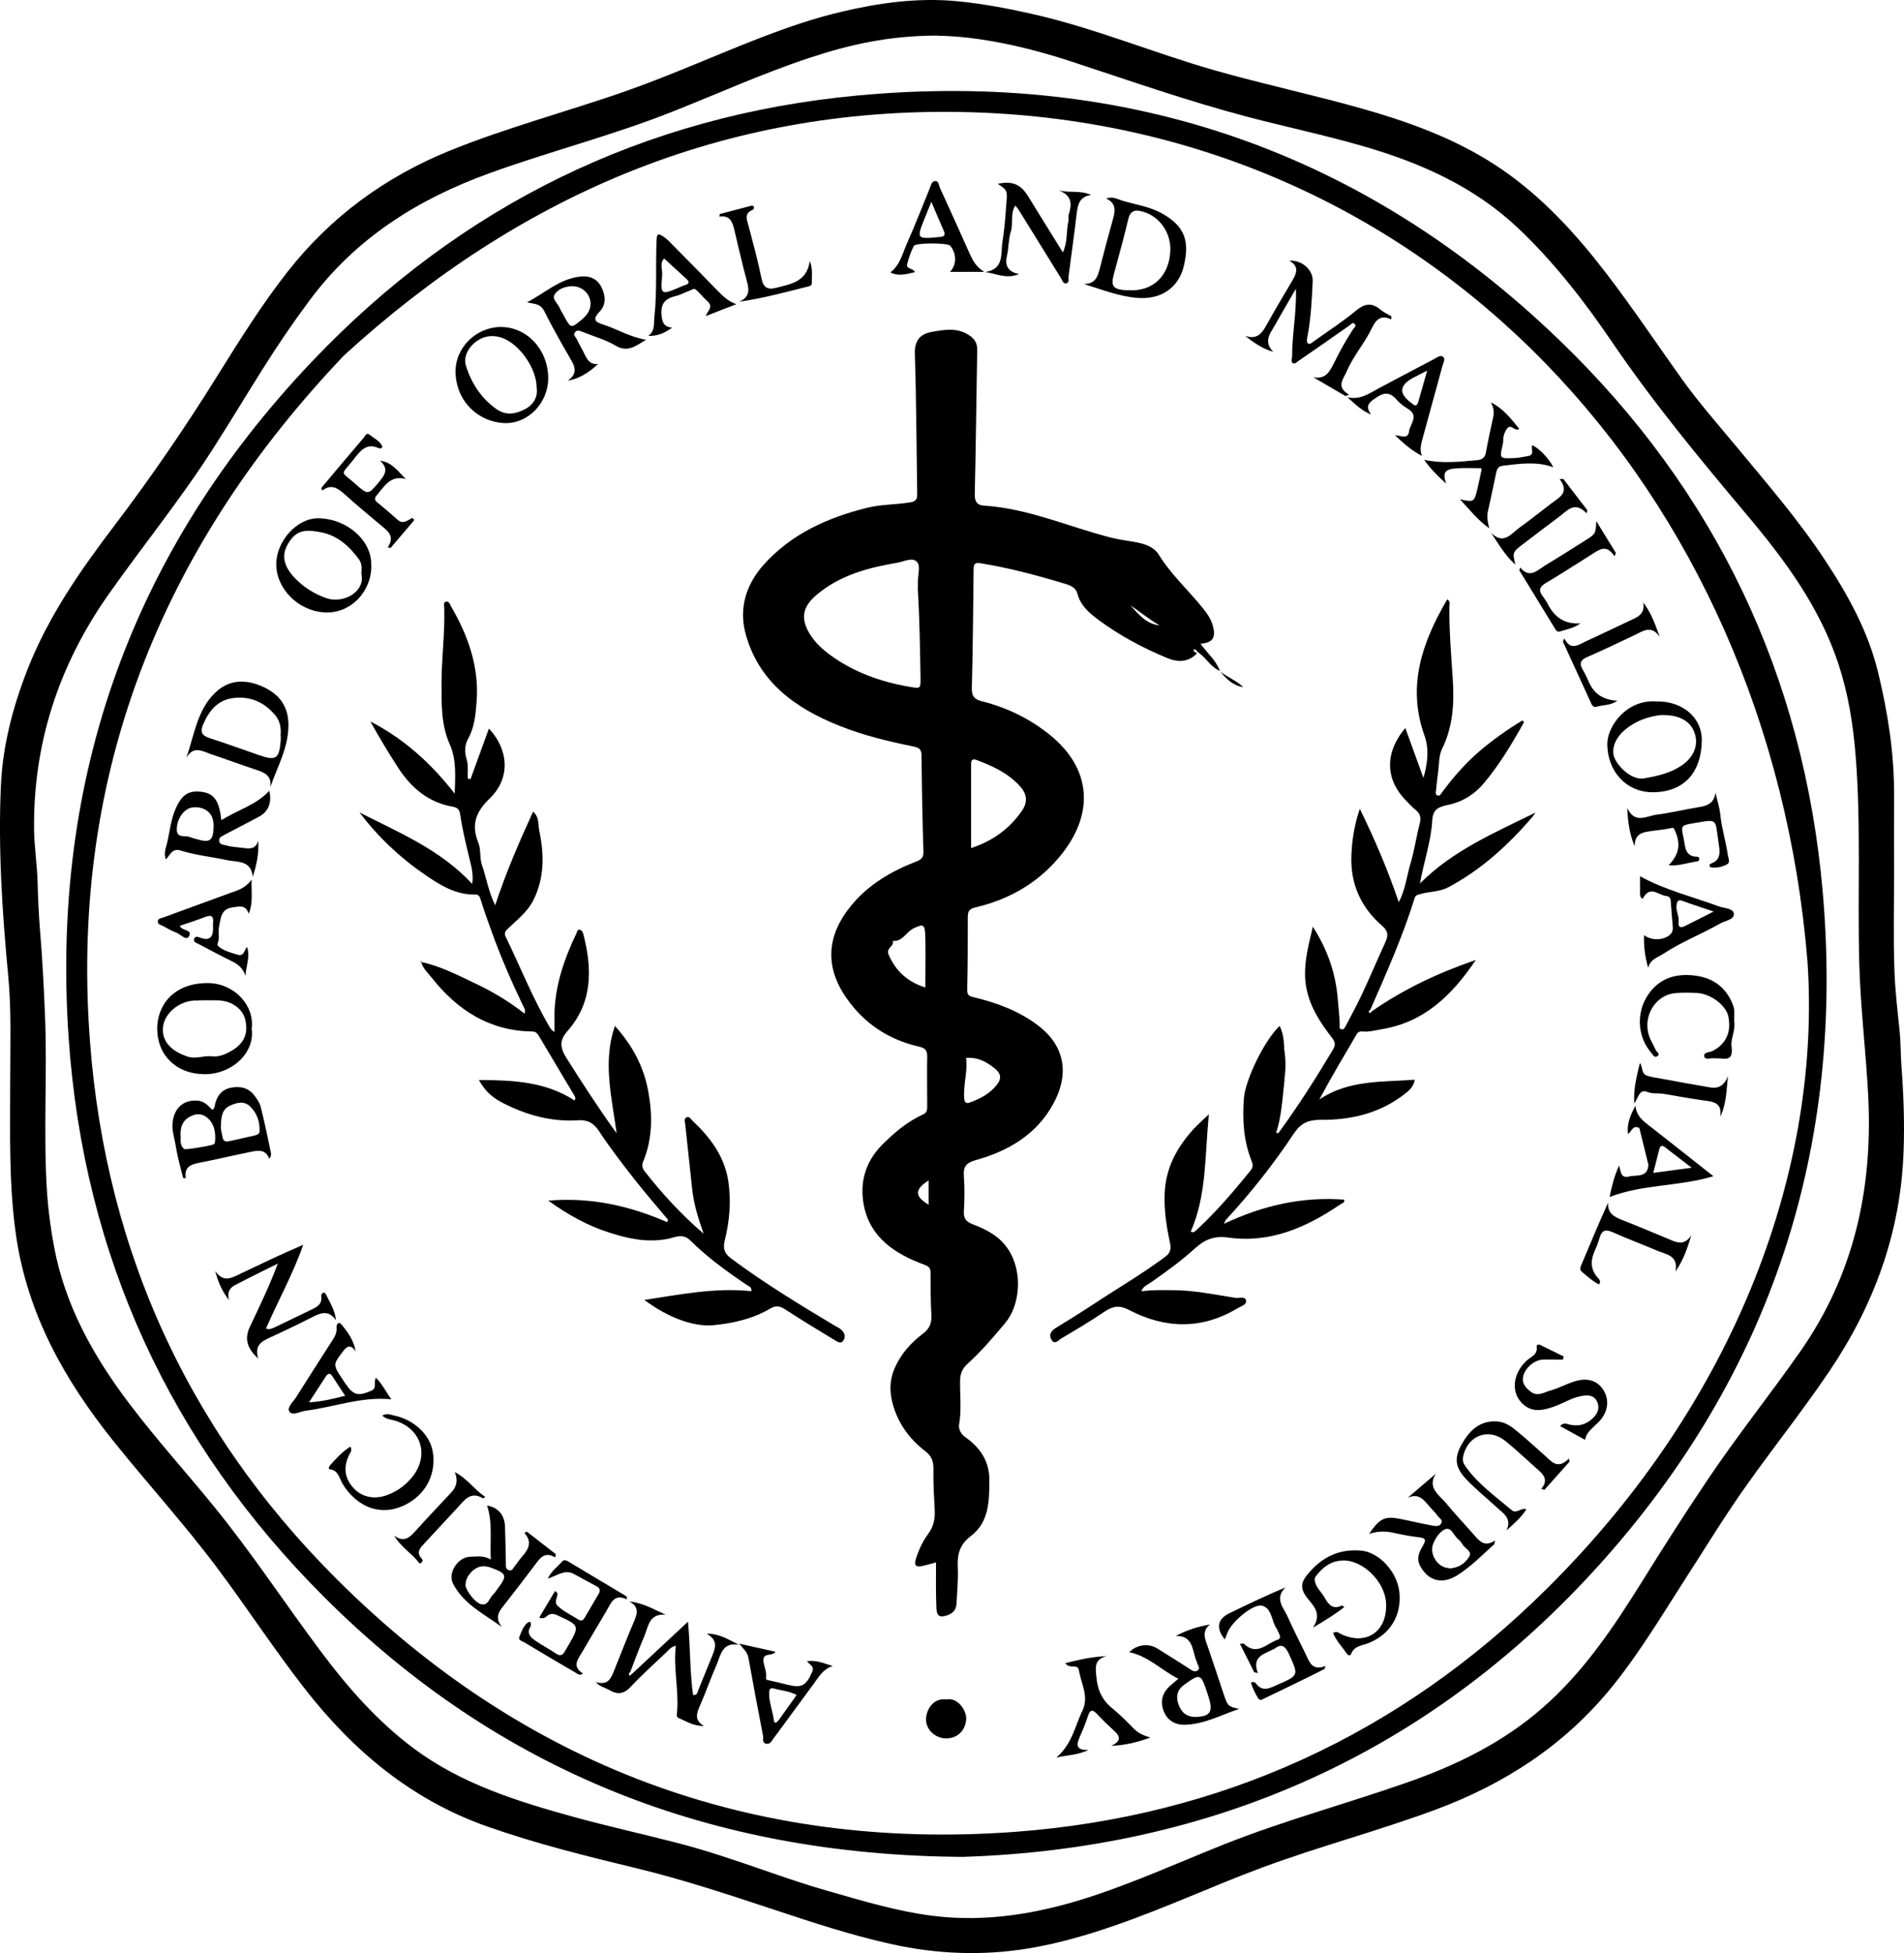 <?xml version="1.0" encoding="UTF-8"?>
<svg xmlns="http://www.w3.org/2000/svg" width="117" height="120" viewBox="0 0 117 120" fill="none">
  <path d="M116.39 53.723C116.39 55.648 116.345 57.574 116.408 59.491C116.444 60.808 116.605 62.115 116.739 63.423C116.801 64.086 116.793 64.758 116.838 65.42C116.972 67.211 117.043 69.012 116.972 70.812C116.784 75.747 115.164 80.172 112.417 84.247C110.521 87.06 108.364 89.675 106.476 92.488C105.537 93.875 104.669 95.3 103.756 96.706C102.253 99.035 100.848 101.418 99.103 103.585C96.204 107.185 92.491 109.604 88.188 111.198C84.68 112.497 81.065 113.446 77.558 114.745C74.551 115.864 71.644 117.217 68.619 118.265C66.829 118.892 65.005 119.42 63.135 119.725C60.37 120.173 57.596 120.065 54.849 119.465C52.353 118.919 49.937 118.121 47.512 117.315C44.72 116.393 41.938 115.47 39.084 114.781C36.005 114.038 32.928 113.276 29.93 112.219C25.286 110.58 21.707 107.579 18.719 103.746C16.831 101.327 15.158 98.748 13.315 96.294C11.301 93.607 9.038 91.126 6.944 88.511C3.973 84.793 1.701 80.763 0.994 75.962C0.529 72.764 0.627 69.558 0.627 66.343C0.627 64.202 0.708 62.061 0.502 59.921C0.135 56.051 -0.116 52.182 0.054 48.295C0.162 45.832 0.779 43.467 1.674 41.174C2.953 37.887 4.949 35.03 7.06 32.253C9.324 29.271 11.436 26.181 13.413 23.001C14.764 20.834 16.115 18.675 17.699 16.66C20.338 13.31 23.658 10.883 27.604 9.27C31.201 7.81 34.959 6.834 38.609 5.544C41.392 4.559 44.076 3.341 46.823 2.284C48.434 1.666 50.053 1.111 51.735 0.717C54.053 0.17 56.406 -0.152 58.786 0.072C60.325 0.215 61.837 0.502 63.358 0.842C67.205 1.702 70.847 3.234 74.623 4.317C77.674 5.186 80.77 5.84 83.821 6.709C86.452 7.461 89.02 8.384 91.373 9.817C93.977 11.402 96.088 13.525 97.985 15.88C99.891 18.254 101.573 20.798 103.344 23.279C104.373 24.721 105.554 26.055 106.682 27.417C108.57 29.701 110.511 31.931 112.149 34.421C113.581 36.589 114.806 38.819 115.414 41.336C116.014 43.817 116.408 46.333 116.39 48.904C116.381 50.507 116.39 52.119 116.39 53.723ZM57.641 2.186C54.581 2.186 52.156 2.759 49.767 3.547C46.886 4.497 44.13 5.75 41.32 6.861C37.643 8.321 33.795 9.297 30.082 10.641C25.68 12.235 21.86 14.627 19.014 18.469C17.994 19.839 17.037 21.246 16.133 22.688C15.113 24.309 14.12 25.957 13.091 27.569C11.114 30.659 8.796 33.507 6.685 36.499C3.607 40.87 2.023 45.697 2.094 51.036C2.112 52.075 2.282 53.149 2.309 54.188C2.336 55.192 2.381 56.195 2.461 57.189C2.604 58.855 2.685 60.521 2.757 62.187C2.927 65.922 2.64 69.666 2.9 73.401C2.98 74.475 3.123 75.532 3.32 76.589C4 80.235 5.763 83.37 7.982 86.289C9.61 88.439 11.418 90.436 13.118 92.523C15.489 95.425 17.538 98.569 19.784 101.56C21.421 103.737 23.211 105.77 25.403 107.409C28.346 109.612 31.791 110.678 35.263 111.637C37.321 112.201 39.406 112.667 41.472 113.195C43.307 113.661 45.096 114.27 46.886 114.888C48.183 115.336 49.498 115.793 50.823 116.169C52.961 116.778 55.099 117.432 57.301 117.709C60.629 118.13 63.868 117.567 67.044 116.528C69.827 115.614 72.502 114.405 75.214 113.321C78.891 111.861 82.721 110.83 86.452 109.523C89.484 108.466 92.33 107.078 94.773 104.947C97.305 102.743 99.139 100.002 100.893 97.19C102.199 95.085 103.532 92.998 104.919 90.938C106.726 88.242 108.758 85.707 110.619 83.047C113.92 78.336 115.075 73.087 114.806 67.435C114.672 64.686 114.323 61.954 114.252 59.196C114.135 54.941 114.368 50.686 114.028 46.441C113.876 44.506 113.571 42.607 112.963 40.771C111.809 37.287 109.671 34.394 107.344 31.635C104.454 28.196 101.591 24.739 99.059 21.013C97.359 18.514 95.506 16.122 93.306 14.035C90.603 11.474 87.319 10.014 83.803 8.993C81.423 8.303 78.998 7.793 76.609 7.166C72.985 6.207 69.452 4.971 65.89 3.798C63.036 2.857 60.119 2.23 57.623 2.195L57.641 2.186Z" fill="black"></path>
  <path d="M59.185 114.089C43.675 114 30.641 108.829 19.942 98.148C10.463 88.691 5.144 77.172 4.218 63.768C3.113 47.747 8.146 33.816 19.176 22.207C28.289 12.625 39.559 7.088 52.726 5.865C69.305 4.32 83.782 9.303 95.809 20.885C105.403 30.119 110.838 41.505 112.005 54.793C113.377 70.501 108.842 84.396 98.312 96.104C87.782 107.811 74.437 113.598 59.176 114.089H59.185ZM111.069 59.07C108.7 30.092 87.8 7.428 59.105 6.883C44.414 6.606 31.888 12.009 21.136 21.841C10.24 33.298 4.565 46.827 5.447 62.749C6.178 76.056 11.247 87.611 20.699 97.032C32.2 108.498 46.187 113.74 62.356 112.553C74.998 111.615 86 106.587 95.034 97.631C106.9 85.879 111.916 71.501 111.069 59.07Z" fill="black"></path>
  <path d="M73.555 40.139C73.002 40.737 72.308 40.683 71.684 40.415C70.232 39.808 68.833 39.067 67.559 38.129C66.971 37.692 66.41 37.245 66.205 36.468C66.116 36.111 65.777 35.968 65.448 35.87C63.746 35.352 62.036 34.897 60.281 34.611C59.871 34.539 59.827 34.673 59.827 35.022C59.8 37.442 59.782 39.862 59.719 42.282C59.711 42.773 59.871 42.969 60.334 43.086C61.858 43.469 63.248 44.139 64.486 45.13C67.06 47.193 67.247 49.926 65.269 52.444C63.907 54.177 62.089 55.248 59.951 55.748C59.532 55.846 59.47 56.007 59.47 56.373C59.47 57.856 59.47 59.338 59.435 60.821C59.435 61.124 59.532 61.205 59.818 61.267C61.261 61.615 62.633 62.116 63.826 63.036C65.493 64.322 65.68 66.054 64.744 67.786C63.72 69.688 61.973 70.724 59.96 71.278C59.354 71.448 59.185 71.689 59.23 72.278C59.283 72.983 59.274 73.707 59.23 74.412C59.203 74.877 59.381 75.073 59.782 75.225C60.646 75.555 61.448 75.966 61.983 76.806C62.829 78.127 62.721 80.146 61.769 81.288C61.038 82.164 60.299 83.03 59.452 83.798C59.132 84.084 59.007 84.387 58.998 84.825C58.98 85.727 59.096 86.629 58.935 87.531C58.9 87.745 58.998 88.075 59.301 88.29C60.219 88.933 60.816 89.772 60.797 90.996C60.789 92.273 60.762 93.532 59.666 94.371C58.971 94.898 58.811 95.505 58.855 96.309C58.891 97.05 58.811 97.8 58.775 98.541C58.749 99.06 58.338 99.247 57.956 99.31C57.537 99.381 57.546 98.925 57.537 98.675C57.501 97.809 57.519 96.943 57.519 95.997C57.154 96.095 56.887 96.175 56.611 96.229C56.298 96.291 56.165 96.166 56.263 95.844C56.432 95.273 56.682 94.728 57.029 94.255C57.359 93.809 57.465 93.344 57.439 92.817C57.395 91.951 57.341 91.085 57.359 90.219C57.359 89.754 57.225 89.442 56.86 89.165C55.88 88.415 55.185 87.45 54.855 86.254C54.66 85.531 54.65 84.816 54.971 84.075C55.363 83.173 55.978 82.503 56.726 81.931C57.109 81.646 57.26 81.298 57.234 80.815C57.181 79.949 57.19 79.074 57.181 78.208C57.181 77.913 57.092 77.815 56.779 77.698C55.007 77.047 53.466 76.037 53.082 74.055C52.824 72.724 53.136 71.448 54.161 70.385C54.926 69.608 55.728 68.929 56.717 68.474C56.976 68.358 56.976 68.161 56.976 67.938C56.976 66.929 56.958 65.92 56.976 64.911C56.984 64.509 56.824 64.384 56.459 64.304C54.606 63.875 53.118 62.902 52.013 61.321C50.642 59.356 50.829 57.445 52.29 55.659C53.35 54.355 54.758 53.534 56.298 52.935C56.611 52.819 56.762 52.685 56.744 52.31C56.682 50.355 56.646 48.399 56.628 46.443C56.628 46.077 56.522 45.943 56.156 45.872C54.615 45.559 53.091 45.193 51.63 44.613C48.886 43.532 46.597 41.898 45.804 38.888C45.403 37.37 45.849 35.906 46.918 34.709C48.619 32.807 50.829 31.816 53.243 31.209C54.125 30.985 55.033 31.012 55.915 30.869C56.334 30.807 56.37 30.619 56.361 30.289C56.317 27.422 56.307 24.555 56.218 21.698C56.201 20.966 56.512 20.528 57.243 20.394C58.062 20.251 58.909 20.09 59.666 20.68C59.96 20.912 60.058 21.171 60.049 21.537C59.995 24.484 59.969 27.422 59.898 30.369C59.889 30.833 60.058 31.039 60.45 31.066C63.194 31.235 65.679 32.378 68.298 33.039C68.824 33.173 69.368 33.227 69.902 33.334C70.428 33.441 70.935 33.638 71.203 34.075C71.969 35.316 73.047 36.281 73.947 37.406C74.223 37.745 74.454 38.111 74.553 38.549C74.713 39.201 74.481 39.505 73.769 39.549C74.17 40.121 74.713 40.549 74.962 41.219C74.383 40.987 74.107 40.389 73.608 40.067C73.528 39.996 73.448 39.826 73.359 39.924C73.288 40.005 73.457 40.067 73.537 40.13L73.555 40.139ZM56.406 36.12C56.406 35.986 56.406 35.843 56.406 35.709C56.406 35.307 56.566 34.772 56.361 34.539C56.076 34.209 55.55 34.504 55.141 34.575C53.35 34.879 51.613 35.334 50.169 36.558C49.403 37.209 49.198 37.861 49.626 38.71C49.938 39.335 50.454 39.835 51.016 40.246C52.468 41.3 54.098 41.889 55.862 42.193C56.548 42.309 56.575 42.344 56.566 41.666C56.539 39.817 56.503 37.969 56.397 36.12H56.406ZM59.675 52.105C60.976 51.685 62.045 50.926 62.82 49.783C63.158 49.274 63.105 48.783 62.695 48.328C61.964 47.506 61.002 47.068 60.005 46.693C59.773 46.604 59.675 46.693 59.675 46.934C59.675 48.64 59.675 50.346 59.675 52.096V52.105ZM56.86 60.669C56.86 59.526 56.895 58.445 56.851 57.365C56.824 56.784 56.69 56.776 56.147 57.035C55.684 57.248 55.47 57.874 54.855 57.811C54.989 58.151 54.41 58.213 54.615 58.677C55.069 59.705 55.79 60.329 56.869 60.678L56.86 60.669ZM59.363 64.991C59.479 65.795 59.194 66.607 59.247 67.456C59.265 67.724 59.354 67.831 59.595 67.742C60.227 67.509 60.806 67.206 61.243 66.67C61.581 66.26 61.502 65.929 61.1 65.625C60.619 65.25 60.12 64.947 59.363 65V64.991ZM57.065 74.019V72.528C56.192 73.073 56.192 73.51 57.065 74.019ZM71.256 38.424C70.624 38.067 70.071 37.593 69.466 37.201C69.973 37.745 70.437 38.344 71.256 38.424Z" fill="black"></path>
  <path d="M78.9 64.366C79.007 65.009 79.025 65.652 78.927 66.286C78.927 66.33 78.927 66.376 78.927 66.42C78.802 67.492 78.758 68.572 78.419 69.599C78.553 69.662 78.588 69.573 78.624 69.527C79.809 67.902 80.887 66.206 81.92 64.473C82.098 64.169 82.027 63.991 81.84 63.75C81.136 62.839 80.513 61.901 80.281 60.731C80.031 59.446 80.37 58.249 80.673 56.936C81.6 58.383 82.098 59.865 82.214 61.491C82.249 61.973 82.321 62.464 82.321 62.946C82.321 63.053 82.268 63.205 82.428 63.241C82.57 63.276 82.633 63.152 82.686 63.053C83.016 62.41 83.373 61.776 83.675 61.124C84.183 60.044 84.646 58.946 85.145 57.856C85.324 57.463 85.288 57.195 84.94 56.892C83.63 55.757 82.971 54.311 83.043 52.56C83.078 51.623 83.221 50.694 83.559 49.694C84.486 51.587 85.278 53.444 85.956 55.436C86.366 54.641 86.446 53.819 86.677 53.043C86.918 52.239 87.034 51.391 87.248 50.578C87.328 50.248 87.283 50.015 87.025 49.792C86.811 49.622 86.624 49.417 86.428 49.221C85.181 47.97 85.011 46.336 86.356 44.729C86.74 45.782 87.105 46.791 87.47 47.801C87.72 46.925 87.836 46.023 87.532 45.193C86.437 42.121 87.408 39.442 88.931 36.825C89.154 36.959 89.065 37.138 89.065 37.272C89.047 38.745 89.172 40.21 89.27 41.684C89.368 43.157 89.296 44.63 88.62 45.997C88.406 46.434 88.442 46.925 88.379 47.381C88.326 47.765 88.281 48.149 88.245 48.542C88.237 48.658 88.165 48.845 88.361 48.881C88.495 48.908 88.548 48.765 88.62 48.676C89.323 47.72 90.107 46.836 91.016 46.068C91.817 45.398 92.664 44.8 93.555 44.264C93.608 44.327 93.653 44.371 93.644 44.38C92.914 45.693 92.147 46.979 91.176 48.131C90.606 48.81 89.858 49.274 88.985 49.453C88.423 49.569 88.05 49.712 88.014 50.381C87.942 51.694 87.497 52.926 87.256 54.284C89.27 52.257 91.836 51.167 94.357 49.926C94.286 50.024 94.223 50.123 94.152 50.212C92.673 51.926 91.025 53.436 89.012 54.507C88.45 54.811 87.836 54.766 87.266 54.936C87.114 54.98 86.989 54.989 86.927 55.186C86.196 57.544 85.189 59.794 84.201 62.053C84.121 62.08 84.085 62.16 84.138 62.214C84.21 62.285 84.245 62.187 84.29 62.143C86.223 60.794 88.326 59.794 90.686 58.981C89.199 61.196 87.48 62.821 84.878 63.241C84.495 63.303 84.112 63.419 83.719 63.375C83.578 63.357 83.462 63.392 83.373 63.535C82.597 64.858 81.813 66.17 81.074 67.554C82.873 66.34 84.913 66.491 86.936 66.34C86.874 66.759 86.606 66.992 86.33 67.206C84.807 68.402 83.025 68.822 81.145 68.804C80.397 68.804 79.942 69.001 79.515 69.635C78.268 71.51 76.878 73.278 75.345 74.931C75.31 74.966 75.292 75.028 75.203 75.198C77.609 74.055 80.031 73.519 82.597 73.707C82.651 73.903 82.463 73.93 82.374 73.992C80.29 75.413 78.045 76.404 75.47 76.037C74.57 75.913 74 76.18 73.394 76.734C72.548 77.502 71.613 78.172 70.677 78.824C70.49 78.949 70.249 79.029 70.134 79.342C70.793 79.243 71.425 79.27 72.049 79.27C73.305 79.27 74.526 79.52 75.755 79.717C75.809 79.726 75.871 79.735 75.924 79.743C76.147 79.77 76.504 79.636 76.566 79.886C76.637 80.163 76.263 80.252 76.067 80.369C73.867 81.699 71.613 81.654 69.376 80.485C68.806 80.19 68.406 80.235 67.898 80.574C67.034 81.164 66.134 81.691 65.234 82.226C65.047 82.334 64.807 82.673 64.601 82.297C64.432 81.994 64.602 81.753 64.904 81.575C65.644 81.128 66.383 80.663 67.105 80.19C68.601 79.199 70.152 78.297 71.595 77.225C71.898 77.002 71.978 76.752 71.907 76.413C71.684 75.394 71.524 74.377 71.568 73.323C71.63 71.769 72.316 70.501 73.332 69.385C73.591 69.099 73.885 68.849 74.286 68.465C74.027 70.992 74.161 73.412 73.172 75.671C73.332 75.77 73.439 75.654 73.555 75.547C74.758 74.43 75.818 73.189 76.851 71.912C77.02 71.707 76.993 71.537 76.904 71.314C76.415 70.09 76.343 68.822 76.432 67.527C76.512 66.34 77.715 63.892 78.633 63.036C78.838 63.437 78.882 63.857 78.909 64.285C78.9 64.312 78.9 64.33 78.909 64.357L78.9 64.366Z" fill="black"></path>
  <path d="M25.884 59.106C27.087 59.365 28.174 59.936 29.269 60.455C30.32 60.955 31.309 61.553 32.227 62.276C32.325 62.08 32.209 61.928 32.129 61.767C31.416 60.285 30.766 58.776 30.205 57.222C29.964 56.57 29.733 55.909 29.528 55.248C29.474 55.079 29.403 54.954 29.216 54.963C28.004 54.989 27.042 54.382 26.107 53.739C24.565 52.685 23.229 51.417 22.089 49.917C24.503 51.15 27.042 52.185 29.02 54.311C29.118 53.614 28.904 53.025 28.779 52.471C28.592 51.676 28.396 50.873 28.28 50.06C28.236 49.756 28.138 49.622 27.835 49.569C26.329 49.31 25.269 48.408 24.468 47.175C23.871 46.247 23.3 45.309 22.757 44.327C24.824 45.389 26.508 46.917 27.942 48.765C27.969 47.738 28.067 46.702 27.639 45.738C27.105 44.541 27.131 43.282 27.131 42.014C27.131 40.46 27.345 38.906 27.3 37.343C27.3 37.218 27.22 37.031 27.381 36.977C27.585 36.906 27.639 37.12 27.71 37.245C28.77 39.058 29.456 40.996 29.287 43.13C29.225 43.898 29.162 44.684 28.762 45.398C28.557 45.765 28.53 46.193 28.672 46.64C28.788 47.015 28.726 47.434 28.744 47.836C28.797 47.845 28.851 47.863 28.913 47.872C29.287 46.845 29.661 45.809 30.044 44.764C31.265 46.059 31.372 47.819 30.116 49.033C29.234 49.881 28.94 50.658 29.394 51.783C29.563 52.203 29.465 52.721 29.617 53.15C29.884 53.927 30.009 54.757 30.427 55.623C31.096 53.596 31.897 51.748 32.761 49.864C33.162 50.23 33.056 50.694 33.145 51.087C33.447 52.525 33.456 53.936 32.779 55.302C32.423 56.016 31.808 56.481 31.265 57.008C31.096 57.169 30.935 57.285 31.087 57.588C31.986 59.428 32.735 61.338 33.777 63.107C33.84 63.205 33.893 63.303 34.071 63.402C34.071 63.026 34.071 62.651 34.071 62.267C34.116 60.508 34.686 58.883 35.434 57.32C35.47 57.248 35.479 57.097 35.612 57.124C35.764 57.151 35.817 57.275 35.853 57.418C36.396 59.543 36.423 61.597 34.864 63.357C34.356 63.938 34.419 64.384 34.811 65.009C35.764 66.518 36.735 68.028 37.893 69.635C37.581 67.349 37.029 65.224 37.786 63.036C38.837 64.196 39.55 65.509 39.826 67.009C40.102 68.474 40.111 69.947 39.523 71.368C39.434 71.591 39.461 71.769 39.612 71.966C40.699 73.35 41.884 74.644 43.238 75.797C42.909 74.877 42.623 73.957 42.526 72.983C42.392 71.68 42.24 70.385 42.107 69.081C42.089 68.938 42.018 68.733 42.187 68.653C42.365 68.563 42.454 68.768 42.561 68.867C43.666 69.903 44.539 71.082 44.762 72.626C44.931 73.823 44.833 75.028 44.539 76.198C44.405 76.734 44.521 77.02 44.94 77.332C46.971 78.842 49.127 80.155 51.291 81.449C51.426 81.53 51.577 81.592 51.693 81.699C51.888 81.869 51.978 82.101 51.844 82.334C51.675 82.619 51.461 82.432 51.283 82.334C50.258 81.708 49.225 81.092 48.218 80.431C47.889 80.217 47.639 80.217 47.309 80.413C46.24 81.038 45.047 81.306 43.835 81.422C42.561 81.538 40.993 80.914 39.594 79.869C41.822 79.529 43.969 79.1 46.169 79.333C46.205 79.065 46.018 79.038 45.902 78.958C44.672 78.127 43.47 77.261 42.419 76.216C41.947 75.752 41.474 76.029 41.038 76.118C39.8 76.359 38.641 76.118 37.474 75.743C36.129 75.324 34.917 74.644 33.688 73.769C36.316 73.546 38.695 74.091 41.002 75.091C41.02 75.037 41.038 74.993 41.047 74.939C40.343 74.1 39.621 73.269 38.944 72.403C38.205 71.457 37.465 70.501 36.806 69.492C36.468 68.983 36.102 68.795 35.505 68.831C33.875 68.938 32.352 68.51 30.917 67.778C30.32 67.474 29.804 67.063 29.43 66.357C31.532 66.366 33.528 66.456 35.309 67.617C35.425 67.429 35.274 67.295 35.194 67.143C34.517 66.009 33.84 64.866 33.162 63.732C33.056 63.545 32.966 63.375 32.69 63.375C30.08 63.339 28.111 62.071 26.534 60.079C26.294 59.776 25.991 59.508 25.884 59.115V59.106Z" fill="black"></path>
  <path d="M38.846 102.837C39.969 101.792 41.091 100.747 42.276 99.64C42.428 101.194 42.383 102.685 42.588 104.141C42.829 104.176 42.846 104.007 42.891 103.891C43.194 103.158 43.479 102.426 43.782 101.694C43.978 101.212 44.111 100.756 43.416 100.373C44.245 100.373 44.779 100.756 45.412 101.06C44.37 100.872 44.29 101.694 44.031 102.292C43.666 103.123 43.372 103.98 43.007 104.811C42.793 105.293 42.668 105.704 43.256 106.043C42.642 106.07 42.178 105.757 41.688 105.551C41.528 105.489 41.608 105.221 41.617 105.052C41.697 103.756 41.376 102.471 41.528 101.113C41.216 101.194 41.083 101.39 40.922 101.542C40.192 102.238 39.443 102.908 38.757 103.64C38.347 104.078 37.955 104.141 37.457 103.846C37.198 103.694 36.869 103.65 36.61 103.346C37.421 103.596 37.572 103.042 37.777 102.542C38.169 101.569 38.543 100.596 38.953 99.64C39.158 99.167 39.301 98.738 38.677 98.398C39.497 98.479 40.156 98.872 40.904 99.211C39.88 99.122 39.844 99.935 39.595 100.524C39.283 101.248 39.016 101.988 38.73 102.73C38.65 102.792 38.615 102.864 38.686 102.962C38.739 102.917 38.793 102.881 38.846 102.837Z" fill="black"></path>
  <path d="M85.493 19.626C84.807 19.296 84.521 19.706 84.281 20.198C83.844 21.108 83.159 21.867 82.757 22.814C82.544 23.314 82.072 23.752 82.9 24.252C82.829 24.279 82.757 24.305 82.677 24.332C82.019 23.948 81.359 23.564 80.7 23.18C81.519 23.332 81.751 22.743 82.019 22.216C82.357 21.528 82.731 20.867 83.149 20.224C83.203 20.144 83.399 20.001 83.212 19.876C83.096 19.796 83.016 19.939 82.918 20.001C81.876 20.733 80.825 21.466 79.773 22.189C79.684 22.252 79.541 22.412 79.417 22.287C79.319 22.189 79.399 22.028 79.399 21.894C79.399 20.519 79.684 19.171 79.631 17.742C79.301 18.304 78.98 18.867 78.65 19.439C78.49 19.715 78.348 19.992 78.179 20.26C77.876 20.724 77.787 21.162 78.241 21.617C77.582 21.43 77.047 21.055 76.512 20.635C77.243 20.894 77.555 20.474 77.84 19.948C78.348 19.037 78.882 18.135 79.417 17.233C79.675 16.795 79.853 16.367 79.23 16.018C80.014 15.965 80.691 16.59 80.664 17.269C80.611 18.438 80.557 19.608 80.325 20.76C80.308 20.867 80.299 21.046 80.361 21.091C80.486 21.189 80.62 21.055 80.727 20.975C81.59 20.358 82.49 19.778 83.31 19.099C83.835 18.662 84.272 18.563 84.807 19.01C85.011 19.18 85.261 19.296 85.493 19.43C85.493 19.483 85.493 19.546 85.493 19.599V19.626Z" fill="black"></path>
  <path d="M34.125 95.693C33.448 95.291 33.171 95.755 32.86 96.166C32.281 96.934 31.701 97.693 31.105 98.452C30.757 98.899 30.321 99.31 30.837 99.961C29.724 99.157 28.477 98.551 27.835 97.292C27.497 96.63 28.156 95.657 28.904 95.648C29.296 95.648 29.688 95.55 30.16 95.818C30.098 94.648 30.285 93.567 29.929 92.505C30.597 92.612 31.007 93.076 31.033 93.791C31.06 94.541 31.069 95.291 31.087 96.041C31.087 96.21 31.051 96.416 31.283 96.479C31.488 96.533 31.541 96.336 31.63 96.22C31.782 96.041 31.915 95.836 32.067 95.657C32.45 95.22 32.744 94.764 32.227 94.192L32.37 94.103C32.967 94.568 33.563 95.032 34.151 95.487C34.151 95.55 34.133 95.612 34.125 95.675V95.693ZM28.601 97.381C28.61 97.711 29.216 98.497 29.572 98.568C30.009 98.658 30.062 98.202 30.285 97.988C30.401 97.881 30.481 97.747 30.579 97.613C31.185 96.809 31.149 96.684 30.187 96.327C30.027 96.264 29.84 96.229 29.67 96.237C29.145 96.247 28.592 96.854 28.61 97.381H28.601Z" fill="black"></path>
  <path d="M84.13 94.246C84.789 93.273 85.1 93.13 86.099 93.335C86.731 93.46 87.355 93.612 87.987 93.728C88.174 93.764 88.415 93.809 88.539 93.63C88.709 93.406 88.45 93.282 88.344 93.139C88.219 92.96 88.067 92.808 87.916 92.647C87.55 92.246 87.248 91.692 86.508 92.023C87.078 91.531 87.648 91.04 88.228 90.549C87.675 91.424 88.468 91.88 88.842 92.335C89.395 93.013 90.009 93.657 90.588 94.318C90.936 94.719 91.257 95.068 91.863 94.648C91.836 94.782 91.844 94.853 91.818 94.88C91.087 95.541 90.393 96.256 89.555 96.783C88.611 97.381 87.756 97.13 87.266 96.21C87.007 95.728 87.23 95.327 87.453 94.943C87.675 94.558 87.542 94.496 87.177 94.452C86.651 94.389 86.134 94.291 85.626 94.175C85.154 94.076 84.691 94.059 84.13 94.246ZM89.029 96.363C89.591 96.363 90.036 96.068 90.294 95.621C90.472 95.309 90.001 95.139 89.858 94.871C89.796 94.755 89.698 94.648 89.591 94.558C89.315 94.335 89.172 93.755 88.744 93.987C88.45 94.148 88.183 94.523 88.05 94.907C87.836 95.532 88.379 96.336 89.038 96.345L89.029 96.363Z" fill="black"></path>
  <path d="M13.608 50.39C14.641 49.747 15.755 49.453 16.548 48.587C16.717 49.31 16.494 49.872 15.906 50.185C15.211 50.551 14.516 50.917 13.813 51.283C13.661 51.364 13.456 51.435 13.465 51.641C13.465 51.908 13.75 51.9 13.902 51.944C14.231 52.042 14.588 52.051 14.935 52.096C15.318 52.15 15.71 52.203 15.87 51.65C15.915 52.435 15.773 53.132 15.532 53.873C15.434 52.846 14.605 52.98 13.991 52.855C13.029 52.65 12.04 52.551 11.095 52.257C10.605 52.105 10.463 52.489 10.196 52.81C10.044 52.409 10.196 52.105 10.267 51.801C10.436 51.078 10.498 50.319 10.819 49.631C11.193 48.81 11.603 48.56 12.369 48.649C13.064 48.729 13.385 49.096 13.545 49.98C13.563 50.078 13.572 50.176 13.599 50.381L13.608 50.39ZM13.127 50.792C13.127 50.721 13.127 50.533 13.082 50.364C12.966 49.855 12.459 49.542 11.853 49.605C11.336 49.658 10.864 50.274 10.864 50.962C10.864 51.525 11.372 51.31 11.657 51.426C11.817 51.489 11.986 51.533 12.156 51.578C12.904 51.792 13.109 51.641 13.127 50.783V50.792Z" fill="black"></path>
  <path d="M72.397 103.14C71.354 102.605 70.544 101.748 69.395 101.515C69.831 101.051 70.562 100.944 71.114 101.283C71.764 101.685 72.415 102.104 73.065 102.515C73.225 102.623 73.413 102.774 73.599 102.631C73.786 102.489 73.591 102.31 73.555 102.149C73.537 102.069 73.502 101.998 73.475 101.926C73.261 101.31 73.278 100.497 72.254 100.515C72.94 100.149 73.608 99.943 74.356 99.81C73.831 100.229 74.045 100.685 74.205 101.14C74.553 102.149 74.882 103.158 75.221 104.168C75.444 104.819 75.479 104.855 76.147 104.998C75.042 105.364 74.01 105.944 72.806 105.971C72.156 105.989 71.684 105.65 71.488 105.078C71.283 104.489 71.435 103.98 71.943 103.543C72.076 103.426 72.21 103.31 72.405 103.15L72.397 103.14ZM73.439 105.489C74.339 105.481 74.561 105.185 74.285 104.329C74.24 104.194 74.205 104.06 74.161 103.936C73.786 102.828 73.742 102.819 72.789 103.498C72.352 103.801 72.245 104.212 72.405 104.685C72.566 105.177 72.886 105.489 73.439 105.489Z" fill="black"></path>
  <path d="M16.547 71.198C16.325 70.59 15.835 70.679 15.38 70.778C14.329 70.992 13.278 71.242 12.218 71.448C11.701 71.546 11.309 71.724 11.416 72.385H11.256C11.122 71.831 10.953 71.278 10.855 70.715C10.792 70.349 10.721 69.983 10.641 69.626C10.454 68.724 10.828 67.536 12.129 67.625C12.556 67.652 12.788 67.929 13.037 68.188C13.225 68.099 13.189 67.92 13.233 67.768C13.376 67.277 13.67 66.929 14.187 66.831C14.739 66.723 15.256 66.822 15.621 67.295C15.781 67.509 15.959 67.751 16.022 68.009C16.253 68.921 16.441 69.849 16.637 70.778C16.663 70.894 16.69 71.045 16.538 71.198H16.547ZM13.572 69.188C13.554 69.358 13.625 69.599 13.67 69.849C13.714 70.117 13.848 70.171 14.08 70.117C14.614 70.001 15.14 69.885 15.674 69.76C15.817 69.724 15.942 69.67 15.95 69.501C15.968 68.921 15.799 68.411 15.389 68.001C15.006 67.608 14.525 67.751 14.124 67.938C13.661 68.152 13.572 68.617 13.581 69.188H13.572ZM11.104 69.894C11.104 70.081 11.051 70.385 11.318 70.599C11.398 70.662 13.091 70.376 13.153 70.296C13.189 70.251 13.207 70.189 13.216 70.135C13.26 69.581 13.18 69.054 12.743 68.679C12.431 68.411 12.057 68.402 11.692 68.599C11.211 68.849 11.051 69.26 11.104 69.885V69.894Z" fill="black"></path>
  <path d="M39.702 20.876C39.033 21.278 38.561 21.671 37.822 21.233C37.207 20.867 36.486 20.671 35.808 20.394C35.639 20.332 35.461 20.242 35.327 20.421C35.203 20.59 35.381 20.707 35.443 20.841C35.603 21.171 35.791 21.492 35.951 21.823C36.111 22.136 36.289 22.421 36.753 22.359C36.183 22.921 35.47 23.314 34.882 23.386C35.479 22.993 35.363 22.573 35.087 22.109C34.517 21.117 33.947 20.126 33.439 19.108C33.198 18.626 32.797 18.688 32.387 18.572C33.474 18.019 34.383 17.126 35.666 16.992C36.254 16.929 36.717 17.135 36.975 17.679C37.225 18.197 37.243 18.742 36.833 19.162C36.361 19.653 36.619 19.805 37.082 19.948C37.92 20.215 38.677 20.698 39.693 20.876H39.702ZM35.158 17.581C34.784 17.599 34.33 17.715 34.089 18.081C33.893 18.376 34.276 18.635 34.392 18.921C34.454 19.081 34.561 19.233 34.641 19.385C35.078 20.198 35.096 20.198 35.791 19.599C35.933 19.474 36.076 19.323 36.165 19.153C36.539 18.447 36.031 17.599 35.167 17.581H35.158Z" fill="black"></path>
  <path d="M66.597 17.447C67.301 17.456 67.452 17.01 67.586 16.483C67.836 15.482 68.103 14.5 68.379 13.509C68.522 13 68.637 12.5 67.969 12.196C68.37 12.053 68.655 12.232 68.94 12.321C69.768 12.571 70.641 12.687 71.408 13.116C72.816 13.911 73.11 14.813 72.744 16.349C72.424 17.688 71.337 18.421 69.893 18.304C68.762 18.215 67.701 17.787 66.597 17.447ZM69.314 17.831C70.856 17.938 71.854 16.938 71.916 15.402C71.96 14.286 71.248 13.286 70.214 13C69.742 12.866 69.448 12.938 69.323 13.5C69.065 14.625 68.735 15.742 68.441 16.867C68.254 17.572 68.397 17.769 69.145 17.831C69.261 17.84 69.376 17.84 69.323 17.831H69.314Z" fill="black"></path>
  <path d="M16.601 48.39C16.726 47.649 16.254 47.47 15.728 47.292C14.793 46.988 13.875 46.64 12.94 46.327C12.441 46.157 11.897 45.791 11.452 46.559C11.942 45.139 12.12 43.639 13.207 42.577C14.053 41.746 15.078 41.719 16.111 42.175C17.127 42.621 17.724 43.353 17.724 44.55C17.724 45.934 17.055 47.095 16.601 48.381V48.39ZM17.242 45.193C17.287 44.729 17.207 44.282 16.895 43.925C16.227 43.13 15.363 42.764 14.338 42.889C13.376 43.005 12.85 43.666 12.485 44.505C12.289 44.952 12.387 45.184 12.859 45.345C13.884 45.675 14.899 46.041 15.924 46.399C16.966 46.756 17.153 46.631 17.251 45.506C17.251 45.407 17.251 45.309 17.251 45.202L17.242 45.193Z" fill="black"></path>
  <path d="M20.637 81.11C20.209 80.494 19.737 80.645 19.211 80.914C18.374 81.342 17.519 81.753 16.663 82.146C16.111 82.396 15.603 82.637 15.87 83.476C15.158 82.833 15.015 82.226 15.363 81.503C15.96 80.244 16.565 78.993 17.073 77.636C16.191 78.074 15.3 78.511 14.427 78.967C14.089 79.145 13.937 79.449 14.08 79.886C13.661 79.36 13.403 78.788 13.225 78.091C13.75 78.868 14.303 78.484 14.846 78.225C16.084 77.636 17.323 77.038 18.632 76.484C18.009 78.27 17.091 79.913 16.343 81.628C16.583 81.718 16.77 81.601 16.966 81.512C17.661 81.181 18.347 80.851 19.042 80.512C19.407 80.333 19.826 80.181 19.737 79.627C19.728 79.565 19.781 79.476 19.835 79.44C19.915 79.386 19.995 79.458 20.022 79.52C20.271 80.02 20.583 80.502 20.646 81.119L20.637 81.11Z" fill="black"></path>
  <path d="M33.127 99.399C33.456 98.845 33.777 98.301 34.107 97.755C34.178 97.819 34.231 97.836 34.24 97.863C34.312 98.131 33.991 98.417 34.285 98.684C34.668 99.041 35.14 99.247 35.568 99.524C35.755 99.64 35.862 99.515 35.942 99.372C36.227 98.899 36.494 98.417 36.779 97.943C36.913 97.729 36.868 97.577 36.655 97.461C36.182 97.211 35.719 96.952 35.256 96.702C34.704 96.407 34.249 96.809 33.661 96.988C33.902 96.496 34.276 96.247 34.561 95.925C34.65 95.827 34.784 95.863 34.891 95.925C36.093 96.639 37.287 97.354 38.49 98.077C38.508 98.086 38.508 98.148 38.526 98.274C37.724 97.881 37.545 98.514 37.261 98.988C36.779 99.8 36.289 100.613 35.817 101.435C35.559 101.891 35.087 102.364 35.826 102.828C35.612 102.971 35.505 102.855 35.39 102.784C34.338 102.167 33.278 101.551 32.236 100.917C32.102 100.836 31.826 100.792 31.915 100.569C32.049 100.247 32.165 99.872 32.459 99.676C32.637 99.56 32.655 99.837 32.601 99.935C32.316 100.399 32.646 100.631 32.958 100.846C33.349 101.113 33.768 101.328 34.16 101.595C34.428 101.783 34.588 101.694 34.721 101.444C34.775 101.337 34.846 101.239 34.9 101.14C35.63 99.881 35.621 99.881 34.294 99.265C34.035 99.14 33.813 99.104 33.59 99.31C33.456 99.434 33.314 99.461 33.127 99.381V99.399Z" fill="black"></path>
  <path d="M22.819 34.781C22.819 36.37 21.537 37.701 19.977 37.629C18.338 37.558 16.957 36.165 16.975 34.638C16.993 33.227 18.267 31.816 19.585 31.843C21.403 31.887 22.891 33.28 22.811 34.781H22.819ZM22.205 35.245C22.223 34.959 22.267 34.647 22.053 34.361C21.465 33.557 20.726 32.896 19.746 32.709C18.766 32.521 18.213 32.539 17.697 33.414C17.287 34.102 17.421 34.772 18.089 35.486C18.641 36.075 19.3 36.486 20.058 36.754C21.073 37.111 22.472 36.379 22.205 35.245Z" fill="black"></path>
  <path d="M15.461 63.187C15.692 64.651 14.276 66.027 12.521 66C10.837 65.973 9.661 64.839 9.661 63.205C9.661 61.803 10.614 60.428 12.708 60.401C14.365 60.383 15.639 61.74 15.47 63.187H15.461ZM12.218 61.473C12.12 61.473 12.022 61.473 11.924 61.473C10.971 61.535 10.107 62.267 10.017 63.107C9.928 63.964 10.507 64.581 11.532 64.92C12.057 65.089 12.521 64.839 13.02 64.902C13.438 64.955 13.839 64.786 14.196 64.581C14.997 64.134 15.274 63.5 15.069 62.643C14.917 61.982 14.231 61.491 13.412 61.464C13.011 61.455 12.61 61.464 12.209 61.464L12.218 61.473Z" fill="black"></path>
  <path d="M82.606 98.738C82.036 99.194 81.439 99.55 80.682 100.006C81.297 99.078 80.628 98.604 80.263 98.095C79.889 97.568 79.96 97.202 80.344 96.738C81.208 95.684 82.268 95.148 83.649 95.273C84.744 95.371 85.867 96.577 85.992 97.836C86.134 99.274 85.413 100.435 84.076 100.962C83.684 101.113 83.212 101.122 83.025 101.622C82.981 101.738 82.856 101.73 82.784 101.631C82.49 101.202 82.116 100.828 81.92 100.336C82.143 100.185 82.268 100.336 82.401 100.399C83.969 101.14 85.279 100.229 85.172 98.47C85.092 97.149 83.702 95.809 82.473 95.88C81.795 95.916 81.297 96.273 80.896 96.8C80.852 96.863 80.789 96.934 80.789 97.006C80.789 97.497 81.198 97.792 81.412 98.185C81.635 98.586 81.911 98.917 82.446 98.648C82.463 98.64 82.508 98.675 82.615 98.738H82.606Z" fill="black"></path>
  <path d="M65.1 11.705C65.751 11.866 66.41 11.678 67.052 11.982C66.339 12.071 66.231 12.562 66.161 13.125C66.009 14.411 65.831 15.697 65.661 16.983C65.644 17.126 65.715 17.349 65.546 17.402C65.323 17.474 65.279 17.215 65.19 17.081C64.326 15.688 63.47 14.295 62.606 12.911C62.553 12.83 62.49 12.75 62.392 12.625C62.062 13.143 62.276 13.723 62.116 14.223C61.964 14.706 61.991 15.224 61.875 15.724C61.751 16.242 61.884 16.706 62.624 16.84C61.848 17.161 61.234 16.813 60.539 16.715C61.724 16.536 61.483 15.59 61.599 14.866C61.733 14.054 61.786 13.232 61.848 12.411C61.902 11.687 61.884 11.687 61.314 11.294C62.205 11.098 62.721 11.321 63.185 12.071C63.871 13.196 64.575 14.313 65.314 15.509C65.617 14.848 65.51 14.206 65.653 13.598C65.679 13.464 65.635 13.312 65.671 13.188C65.876 12.562 65.876 12.027 65.118 11.723L65.1 11.705Z" fill="black"></path>
  <path d="M33.688 23.225C33.697 24.743 32.45 26.083 30.926 25.993C29.474 25.904 28.058 24.761 27.995 22.912C27.942 21.341 29.296 20.09 30.775 20.09C32.387 20.09 33.679 21.484 33.688 23.225ZM32.975 23.797C32.967 22.627 31.933 21.162 30.882 20.769C30.223 20.528 29.617 20.662 29.118 21.1C28.735 21.439 28.477 21.975 28.628 22.457C28.957 23.52 29.546 24.448 30.481 25.118C31.078 25.547 31.657 25.449 32.236 25.154C32.797 24.868 33.064 24.386 32.975 23.797Z" fill="black"></path>
  <path d="M101.858 43.094C103.435 43.103 104.593 44.121 104.575 45.488C104.549 47.524 103.426 48.694 101.51 48.676C99.934 48.658 98.784 47.399 98.767 45.738C98.758 44.577 100.014 42.916 101.858 43.103V43.094ZM102.161 43.925C101.412 43.987 100.495 44.255 99.747 44.934C99.319 45.318 98.927 46.032 99.256 46.666C99.604 47.318 100.388 47.935 101.02 47.827C101.831 47.684 102.642 47.506 103.337 47.033C104.058 46.541 104.37 45.827 104.157 45.113C103.933 44.362 103.283 43.925 102.152 43.934L102.161 43.925Z" fill="black"></path>
  <path d="M77.065 102.73C76.78 102.167 76.495 101.595 76.192 100.997C76.299 100.997 76.406 100.962 76.441 100.997C77.234 101.765 77.84 100.971 78.508 100.747C78.677 100.694 78.686 100.559 78.615 100.417C78.552 100.292 78.508 100.158 78.436 100.042C78.125 99.587 78.169 98.828 77.564 98.658C77.029 98.506 75.684 99.64 75.434 100.301C75.381 100.443 75.319 100.586 75.265 100.729C74.713 100.051 74.802 99.488 75.523 99.131C76.646 98.586 77.777 98.041 78.989 97.532C78.285 98.238 78.891 98.783 79.132 99.345C79.47 100.122 79.871 100.872 80.236 101.64C80.468 102.122 80.628 102.676 81.448 102.364C81.43 102.426 81.412 102.48 81.395 102.542C80.949 102.766 80.503 102.997 80.049 103.212C79.292 103.587 78.526 103.953 77.76 104.319C77.609 104.391 77.43 104.552 77.296 104.319C77.127 104.033 76.976 103.73 76.877 103.417C76.851 103.328 77.091 103.319 77.163 103.417C77.582 103.998 78.045 103.712 78.517 103.507C79.817 102.935 79.809 102.944 79.203 101.622C78.989 101.158 78.766 100.944 78.303 101.31C78.276 101.337 78.232 101.337 78.196 101.355C77.653 101.64 76.913 101.783 77.296 102.801C77.207 102.774 77.127 102.757 77.038 102.73H77.065Z" fill="black"></path>
  <path d="M88.86 29.708C88.326 29.235 87.907 28.806 87.515 28.253C88.628 28.494 89.68 28.369 90.722 28.279C91.079 28.253 91.247 28.137 91.31 27.788C91.444 27.056 91.604 26.324 91.764 25.591C91.827 25.288 91.764 25.02 91.622 24.725C92.361 25.1 92.851 25.716 93.359 26.351C93.056 26.547 92.851 25.984 92.593 26.351C92.433 26.592 92.361 26.842 92.37 27.127C92.37 27.181 92.352 27.244 92.343 27.306C92.138 28.181 92.138 28.181 93.038 28.145C93.332 28.137 93.617 28.065 93.903 28.02C94.339 27.94 94.045 27.565 94.161 27.351C94.642 27.601 95.141 28.128 95.453 28.708C94.419 28.333 93.412 28.494 92.388 28.61C92.067 28.645 91.996 28.797 91.942 29.038C91.773 29.842 91.604 30.646 91.425 31.45C91.355 31.789 91.425 32.11 91.515 32.459C90.829 31.977 90.321 31.334 89.715 30.682C90.588 30.86 90.588 30.86 90.793 30.003C90.882 29.619 90.963 29.235 91.043 28.851C91.043 28.833 91.043 28.815 91.025 28.77C90.561 28.77 90.09 28.744 89.626 28.77C89.118 28.806 88.512 28.806 88.869 29.708H88.86Z" fill="black"></path>
  <path d="M96.432 89.826C95.924 90.397 95.408 90.969 94.9 91.541C94.838 91.522 94.776 91.495 94.713 91.478C95.194 90.897 94.811 90.567 94.446 90.246C93.795 89.674 93.172 89.067 92.495 88.531C91.452 87.7 90.169 88.201 89.903 89.513C89.858 89.737 89.929 89.924 90.063 90.112C90.829 91.192 91.898 91.942 92.887 92.782C93.181 93.032 93.448 92.63 93.795 92.728C93.475 93.255 93.03 93.612 92.575 94.032C92.931 93.264 92.344 92.969 91.952 92.594C91.346 92.031 90.695 91.514 90.125 90.915C89.412 90.174 89.341 89.585 89.822 88.736C90.285 87.924 90.909 87.272 91.969 87.334C92.522 87.361 92.922 87.682 93.314 88.013C93.849 88.451 94.348 88.924 94.873 89.379C95.31 89.754 95.684 90.353 96.415 89.611C96.424 89.683 96.432 89.763 96.442 89.835L96.432 89.826Z" fill="black"></path>
  <path d="M97.386 88.459C96.887 88.182 96.397 87.915 95.862 87.62C96.094 87.37 96.281 87.495 96.459 87.531C97.003 87.656 97.466 87.531 97.876 87.138C98.197 86.834 98.33 86.468 98.116 86.075C97.912 85.682 97.502 85.709 97.145 85.781C96.54 85.897 96.023 86.245 95.444 86.441C94.793 86.664 94.143 86.799 93.564 86.254C92.842 85.566 92.941 84.441 93.778 83.628C94.036 83.369 94.508 83.262 94.428 82.735C94.411 82.619 94.553 82.593 94.651 82.637C95.132 82.869 95.613 83.11 96.085 83.343L96.041 83.539C95.622 83.539 95.203 83.521 94.784 83.539C94.295 83.557 93.716 84.048 93.6 84.557C93.493 85.004 93.778 85.307 94.108 85.539C94.5 85.816 94.892 85.539 95.257 85.441C95.746 85.307 96.201 85.057 96.691 84.896C97.519 84.611 98.178 84.816 98.553 85.441C98.936 86.102 98.784 86.879 98.143 87.459C97.608 87.951 97.493 88.093 97.404 88.451L97.386 88.459Z" fill="black"></path>
  <path d="M23.354 28.306C24.111 28.404 24.45 28.967 24.94 29.431C23.995 29.181 23.639 29.86 23.185 30.387C23.042 30.557 22.962 30.691 23.185 30.869C23.612 31.217 24.031 31.575 24.441 31.941C24.779 32.235 25.047 31.968 25.34 31.816C25.376 31.86 25.421 31.905 25.456 31.959C24.975 32.53 24.485 33.102 24.004 33.664C23.942 33.655 23.888 33.637 23.826 33.629C24.28 32.959 23.844 32.637 23.434 32.298C22.677 31.664 21.919 31.039 21.189 30.378C20.761 29.994 20.352 29.717 19.826 30.128C19.701 30.03 19.755 29.958 19.808 29.905C20.654 28.896 21.51 27.878 22.365 26.877C22.445 26.779 22.516 26.547 22.721 26.717C22.989 26.94 23.336 27.083 23.488 27.422C23.523 27.511 23.372 27.583 23.274 27.538C22.49 27.172 22.107 27.753 21.724 28.235C20.904 29.262 20.913 28.904 21.83 29.726C22.623 30.431 22.623 30.414 23.3 29.601C23.648 29.181 23.915 28.806 23.345 28.297L23.354 28.306Z" fill="black"></path>
  <path d="M49.59 102.069C50.178 101.98 50.651 102.212 51.176 102.364C50.579 102.542 50.312 103.033 49.991 103.471C49.172 104.578 48.361 105.694 47.541 106.802C47.425 106.953 47.336 107.177 47.096 107.141C46.811 107.096 46.918 106.82 46.891 106.659C46.579 105.061 46.276 103.462 45.991 101.855C45.938 101.533 45.706 101.328 45.421 100.989C46.249 101.176 46.926 101.328 47.657 101.488C47.443 101.801 46.837 101.488 46.918 102.096C46.962 102.426 47.123 102.73 47.069 103.078C47.042 103.239 47.212 103.23 47.319 103.257C47.684 103.337 48.049 103.426 48.405 103.516C49.27 103.73 49.537 103.56 49.902 102.739C50.072 102.364 49.733 102.283 49.581 102.06L49.59 102.069ZM48.949 104.141C48.494 103.899 48.013 103.873 47.568 103.748C47.327 103.686 47.274 103.775 47.265 104.016C47.247 104.596 47.488 105.123 47.55 105.686C47.586 105.971 47.755 105.811 47.853 105.686C48.219 105.177 48.575 104.668 48.949 104.149V104.141Z" fill="black"></path>
  <path d="M102.544 53.159C103.212 52.462 103.292 51.819 102.9 50.98C102.829 50.828 102.776 50.864 102.642 50.89C102.303 50.962 101.956 50.998 101.609 51.042C101.047 51.123 100.441 51.141 100.45 51.998C100.13 51.239 100.031 50.489 99.996 49.64C100.45 50.658 101.198 50.123 101.822 50.051C102.677 49.944 103.515 49.73 104.37 49.596C104.905 49.515 105.332 49.363 105.413 48.703C105.519 49.158 105.671 49.613 105.716 50.078C105.795 50.899 106.054 51.685 106.17 52.507C106.197 52.712 106.348 52.989 106.125 53.105C105.84 53.266 105.492 53.337 105.154 53.293C104.994 53.266 105.03 53.096 105.154 53.052C105.778 52.837 105.68 52.292 105.617 51.855C105.368 50.248 105.626 50.319 104.032 50.587C103.292 50.712 103.292 50.739 103.452 51.48C103.568 51.998 103.506 52.65 104.325 52.641C104.361 52.641 104.424 52.721 104.424 52.766C104.433 52.855 104.37 52.918 104.29 52.926C103.738 52.998 103.203 53.212 102.535 53.168L102.544 53.159Z" fill="black"></path>
  <path d="M45.261 18.688C44.628 18.93 43.995 19.171 43.372 19.421C43.479 19.081 43.871 18.867 43.47 18.51C43.22 18.287 43.016 18.019 42.766 17.796C42.641 17.688 42.499 17.813 42.383 17.858C42.089 17.956 41.804 18.126 41.501 18.197C40.842 18.349 40.575 18.697 40.655 19.403C40.699 19.814 40.797 20.073 41.296 20.135C40.833 20.465 40.396 20.662 39.835 20.635C40.263 20.332 40.165 19.912 40.209 19.51C40.387 17.903 40.272 16.295 40.352 14.688C40.37 14.322 40.485 14.375 40.681 14.482C40.851 14.581 41.002 14.714 41.136 14.848C42.133 15.858 43.131 16.867 44.12 17.885C44.441 18.215 44.762 18.519 45.261 18.697V18.688ZM40.815 15.884C40.512 16.161 40.726 16.572 40.69 16.938C40.575 18.099 40.628 18.126 41.679 17.688C41.822 17.626 41.964 17.554 42.116 17.51C42.383 17.429 42.356 17.304 42.187 17.143C41.742 16.733 41.296 16.322 40.815 15.884Z" fill="black"></path>
  <path d="M84.246 25.466C83.675 25.234 83.319 24.868 82.802 24.413C83.622 24.573 84.121 24.18 84.655 23.895C85.805 23.287 86.954 22.671 88.103 22.073C88.281 21.984 88.504 21.778 88.682 21.93C88.842 22.064 88.682 22.296 88.637 22.484C88.237 23.948 87.836 25.413 87.435 26.877C87.337 27.235 87.221 27.592 87.372 28.012C86.767 27.69 86.267 27.27 85.724 26.743C86.099 26.752 86.517 27.029 86.588 26.493C86.651 26.029 87.23 25.538 86.499 25.109C86.25 24.957 86 24.77 85.813 24.547C85.413 24.082 85.029 24.1 84.557 24.439C84.183 24.698 83.844 24.904 84.246 25.457V25.466ZM87.702 22.77C87.337 22.957 87.088 23.082 86.847 23.207C85.979 23.671 85.941 24.189 86.731 24.761C86.731 24.761 86.767 24.788 86.775 24.797C86.954 24.966 87.078 24.948 87.15 24.698C87.319 24.1 87.488 23.502 87.702 22.77Z" fill="black"></path>
  <path d="M56.218 16.724C55.728 16.831 55.247 17.001 54.712 16.742C55.328 16.259 55.461 15.563 55.737 14.947C56.236 13.83 56.673 12.687 57.136 11.562C57.207 11.393 57.243 11.134 57.474 11.125C57.688 11.125 57.688 11.375 57.751 11.527C58.365 12.875 58.98 14.214 59.577 15.563C59.764 15.983 59.96 16.384 60.486 16.706H58.374C58.784 16.295 58.802 15.599 58.392 15.098C58.241 14.911 56.245 14.902 56.147 15.116C55.978 15.474 55.836 15.849 55.746 16.224C55.666 16.545 56.111 16.465 56.218 16.715V16.724ZM57.234 12.393C57.056 12.83 56.94 13.116 56.824 13.402C56.307 14.688 56.325 14.697 57.742 14.563C58.062 14.536 58.107 14.429 57.982 14.152C57.742 13.616 57.519 13.071 57.225 12.384L57.234 12.393Z" fill="black"></path>
  <path d="M23.105 84.655C23.497 85.039 23.71 85.513 24.049 85.977C22.196 85.79 20.53 86.459 18.802 86.673C18.454 86.718 17.973 87.004 17.786 86.736C17.608 86.486 18.026 86.12 18.205 85.834C18.909 84.718 19.621 83.602 20.334 82.494C20.512 82.217 20.717 81.949 20.681 81.575C20.663 81.378 20.797 81.155 20.984 81.378C21.367 81.842 21.733 82.334 21.857 83.03C21.554 82.601 21.341 82.682 21.091 83.012C20.459 83.843 20.45 83.834 21.029 84.718C21.091 84.816 21.162 84.915 21.225 85.012C21.724 85.736 22 85.798 22.811 85.45C23.203 85.281 22.926 84.923 23.105 84.655ZM21.216 85.763C20.94 85.343 20.681 84.968 20.441 84.584C20.28 84.325 20.156 84.379 20.013 84.584C19.684 85.084 19.363 85.584 18.989 86.164C19.799 86.111 20.485 85.95 21.216 85.754V85.763Z" fill="black"></path>
  <path d="M100.736 69.304C100.334 69.108 100.29 69.483 100.041 69.68C99.96 69.063 100.165 68.563 100.495 67.938C100.566 68.572 100.931 68.84 101.296 69.126C102.597 70.144 103.898 71.171 105.288 72.269C103.149 72.912 100.949 72.751 98.909 73.546C99.034 72.894 99.203 72.251 99.488 71.618C99.613 71.948 99.568 72.421 100.103 72.287C100.566 72.171 101.234 72.385 101.296 71.573M103.943 71.742C103.328 71.269 102.847 70.903 102.366 70.528C102.179 70.376 102.036 70.313 101.956 70.635C101.849 71.091 101.725 71.537 101.59 72.064C102.366 71.957 103.069 71.867 103.933 71.751L103.943 71.742Z" fill="black"></path>
  <path d="M106.571 62.794C106.642 63.321 106.339 63.848 106.401 64.295C106.544 65.321 105.903 64.991 105.43 65.027C105.413 65.027 105.395 65.027 105.368 65.027C105.146 64.991 104.78 65.143 104.727 64.92C104.655 64.634 105.057 64.67 105.244 64.571C106.045 64.151 106.392 63.455 106.214 62.49C106.09 61.785 105.146 61.053 104.263 61.008C103.827 60.991 103.39 60.981 102.963 61.017C101.742 61.115 100.931 62.419 101.332 63.642C101.431 63.938 101.609 64.205 101.734 64.5C101.787 64.625 102.036 64.75 101.858 64.884C101.662 65.036 101.555 64.786 101.448 64.661C100.62 63.687 100.54 62.24 101.252 61.151C101.974 60.062 103.043 59.776 104.255 59.955C105.324 60.115 106.09 60.705 106.491 61.75C106.633 62.107 106.544 62.455 106.571 62.803V62.794Z" fill="black"></path>
  <path d="M21.527 88.871C21.661 89.111 21.527 89.245 21.465 89.37C21.1 90.103 21.153 90.782 21.697 91.398C22.205 91.987 23.006 92.157 23.808 91.853C24.468 91.603 25.011 91.192 25.43 90.621C26.356 89.334 25.848 87.808 24.343 87.308C24.075 87.218 23.764 87.227 23.488 86.977C23.773 86.807 23.995 86.923 24.236 86.977C25.412 87.218 26.401 88.129 26.588 89.165C26.819 90.46 26.249 91.674 25.127 92.335C23.461 93.317 21.902 92.567 21.055 91.174C20.851 90.835 20.815 90.362 20.289 90.281C20.129 90.254 20.236 90.085 20.307 90.004C20.672 89.594 21.038 89.192 21.537 88.879L21.527 88.871Z" fill="black"></path>
  <path d="M100.78 53.837C102.277 54.677 103.978 55.079 105.608 55.686C105.947 55.811 106.517 55.793 106.544 56.15C106.571 56.508 106 56.57 105.689 56.749C104.549 57.401 103.31 57.874 102.206 58.606C101.849 58.838 101.395 58.946 101.279 59.472C101.092 58.794 100.994 58.151 101.029 57.454C101.457 57.794 102.161 57.785 102.571 57.472C102.74 57.347 102.811 57.177 102.793 56.963C102.749 56.436 102.704 55.9 102.669 55.373C102.66 55.186 102.571 55.07 102.393 55.052C101.92 55.007 101.412 54.382 100.976 55.168C100.896 55.311 100.78 55.088 100.78 54.945C100.78 54.561 100.78 54.177 100.78 53.846V53.837ZM105.306 56.007C104.566 55.757 103.978 55.57 103.399 55.355C103.132 55.257 103.06 55.355 103.025 55.605C102.971 55.972 103.194 56.293 103.15 56.65C103.114 56.981 103.266 57.035 103.533 56.9C104.076 56.633 104.611 56.356 105.306 56.007Z" fill="black"></path>
  <path d="M67.987 101.756C67.23 101.971 67.319 102.444 67.372 103.033C67.444 103.855 67.737 104.471 68.37 104.98C68.825 105.346 69.243 105.775 69.653 106.194C69.911 106.454 70.214 106.623 70.695 106.757C69.857 107.061 69.136 107.23 68.29 107.266C69.065 106.9 68.717 106.579 68.361 106.248C68.04 105.954 67.728 105.65 67.434 105.338C67.176 105.061 67.007 104.971 66.855 105.435C66.704 105.909 66.508 106.355 66.312 106.811C66.116 107.266 66.187 107.552 66.9 107.516C66.223 107.838 65.644 107.82 64.913 107.989C65.885 107.15 66.053 106.061 66.508 105.123C66.936 104.239 66.428 103.435 66.294 102.604C66.231 102.212 65.68 102.569 65.466 102.185C66.285 101.98 67.096 101.792 67.969 101.756H67.987Z" fill="black"></path>
  <path d="M15.461 54.043C15.434 54.829 15.568 55.463 15.283 56.141C15.095 55.579 14.739 55.686 14.294 55.749C13.563 55.856 13.572 56.418 13.465 56.909C13.385 57.248 13.519 57.606 13.376 57.954C13.314 58.088 13.465 58.187 13.59 58.267C13.902 58.472 14.267 58.553 14.614 58.66C14.98 58.776 14.998 58.41 15.176 58.178C15.389 58.776 15.122 59.303 15.087 59.955C14.917 59.454 14.597 59.231 14.231 59.053C13.545 58.714 12.877 58.356 12.2 57.999C12.066 57.928 11.853 57.874 11.933 57.678C12.004 57.49 12.191 57.57 12.334 57.624C12.839 57.802 13.091 57.618 13.091 57.07C13.091 56.954 13.082 56.829 13.091 56.713C13.144 56.284 12.984 56.186 12.592 56.347C12.084 56.543 11.559 56.713 11.051 56.882C11.149 57.213 11.879 57.088 11.603 57.544C11.434 57.821 11.086 57.392 10.819 57.293C10.543 57.195 10.285 57.043 10.026 56.9C9.902 56.829 9.688 56.811 9.697 56.615C9.706 56.418 9.911 56.418 10.053 56.365C11.416 55.865 12.779 55.364 14.151 54.864C14.605 54.704 15.078 54.579 15.461 54.043Z" fill="black"></path>
  <path d="M98.268 78.922C97.867 78.726 97.546 78.422 97.199 78.136C97.074 78.029 97.092 77.904 97.154 77.761C97.697 76.475 98.232 75.189 98.82 73.885C98.767 74.546 99.186 74.761 99.675 74.957C100.593 75.314 101.493 75.698 102.401 76.073C102.927 76.288 103.462 76.636 103.934 75.886C103.693 76.681 103.453 77.413 102.954 78.127C103.158 77.136 102.393 77.082 101.849 76.85C100.931 76.457 99.987 76.109 99.07 75.698C98.624 75.502 98.419 75.627 98.294 76.056C98.223 76.296 98.134 76.546 98.027 76.779C97.733 77.404 97.697 77.984 98.205 78.529C98.294 78.627 98.392 78.744 98.25 78.931L98.268 78.922Z" fill="black"></path>
  <path d="M98.099 32.03L99.292 33.968C99.266 34.039 99.239 34.111 99.212 34.182C98.704 33.388 98.25 33.789 97.778 34.084C96.842 34.673 95.916 35.272 94.972 35.834C94.579 36.066 94.543 36.299 94.802 36.638C94.918 36.79 95.034 36.959 95.123 37.138C95.532 37.933 96.165 38.37 97.118 38.299C96.709 38.603 96.272 38.665 95.853 38.799C95.72 38.844 95.64 38.763 95.568 38.647C94.838 37.451 94.108 36.263 93.376 35.066C93.359 35.039 93.386 34.995 93.412 34.861C93.983 35.566 94.446 35.057 94.918 34.763C95.756 34.254 96.593 33.727 97.421 33.2C98.063 32.798 98.054 32.789 98.09 32.021L98.099 32.03Z" fill="black"></path>
  <path d="M99.364 43.068C98.963 43.353 98.517 43.3 98.107 43.425C97.956 43.478 97.858 43.38 97.786 43.237C97.208 41.96 96.62 40.692 96.041 39.424C96.032 39.406 96.067 39.362 96.13 39.228C96.522 40.023 97.011 39.603 97.484 39.388C98.366 38.987 99.23 38.567 100.103 38.156C100.575 37.933 101.11 37.772 100.976 37.022C101.475 37.656 101.707 38.37 101.992 39.13C101.475 38.379 100.967 38.772 100.442 39.022C99.48 39.478 98.517 39.942 97.546 40.362C97.119 40.549 97.021 40.764 97.27 41.166C97.421 41.416 97.537 41.692 97.662 41.96C97.991 42.675 98.57 43.005 99.364 43.05V43.068Z" fill="black"></path>
  <path d="M44.227 13.152C44.86 12.982 45.492 12.821 46.125 12.652C46.214 12.625 46.276 12.625 46.321 12.705C46.356 12.795 46.303 12.866 46.232 12.902C45.715 13.125 45.893 13.491 46 13.884C46.285 14.965 46.579 16.045 46.802 17.143C46.918 17.715 47.238 17.804 47.675 17.688C48.592 17.456 49.59 17.313 49.759 16.036C49.956 16.527 49.884 16.965 49.884 17.394C49.884 17.51 49.813 17.563 49.706 17.59C48.298 17.938 46.909 18.331 45.43 18.537C46.125 18.233 46.027 17.751 45.875 17.197C45.599 16.17 45.367 15.134 45.118 14.098C45.002 13.625 44.851 13.214 44.209 13.312C44.209 13.259 44.218 13.205 44.227 13.152Z" fill="black"></path>
  <path d="M93.109 34.682C92.513 34.155 92.112 33.468 91.631 32.745C92.406 33.495 92.852 32.798 93.341 32.441C94.027 31.95 94.687 31.414 95.364 30.905C95.836 30.548 96.459 30.262 95.836 29.431C95.916 29.431 95.987 29.431 96.068 29.431L97.537 31.342C97.519 31.405 97.511 31.476 97.493 31.539C96.762 30.762 96.317 31.369 95.827 31.735C95.07 32.307 94.312 32.869 93.564 33.45C92.941 33.932 92.941 33.941 93.119 34.691L93.109 34.682Z" fill="black"></path>
  <path d="M24.218 94.345C24.842 94.818 25.198 94.442 25.572 94.023C26.276 93.237 27.006 92.478 27.728 91.701C28.078 91.332 28.15 90.915 27.942 90.451C28.681 90.817 29.136 91.505 29.822 91.978C29.715 92.041 29.688 92.067 29.679 92.058C28.904 91.594 28.53 92.184 28.102 92.647C27.434 93.371 26.766 94.085 26.098 94.808C25.839 95.085 25.537 95.362 25.911 95.764C25.991 95.854 25.982 95.943 25.893 96.014C25.848 96.05 25.795 96.086 25.75 96.023C25.296 95.425 24.61 95.041 24.209 94.326L24.218 94.345Z" fill="black"></path>
  <path d="M105.706 68.608C105.84 67.742 105.288 67.697 104.727 67.617C103.889 67.501 103.061 67.349 102.223 67.206C101.885 67.152 101.555 67.224 101.199 67.081C100.753 66.902 100.682 67.412 100.423 67.813C100.37 66.858 100.584 66.099 100.771 65.313C100.958 65.553 100.851 65.956 101.181 66.08C101.457 66.179 101.751 66.215 102.045 66.268C103.061 66.456 104.076 66.643 105.092 66.813C105.644 66.911 105.983 66.643 106.187 66.116C106.081 66.947 106.108 67.786 105.706 68.617V68.608Z" fill="black"></path>
  <path d="M58.152 104.418C58.819 104.266 59.408 105.069 59.372 105.632C59.327 106.31 58.855 106.802 58.16 106.811C57.474 106.82 56.877 106.257 56.904 105.605C56.931 105.016 57.359 104.31 58.152 104.418Z" fill="black"></path>
  <path d="M74.998 41.282C75.453 41.612 75.987 41.826 76.397 42.219C75.782 42.13 75.372 41.728 74.998 41.282Z" fill="black"></path>
  <path d="M78.9 64.366C78.9 64.366 78.882 64.322 78.9 64.295L78.927 64.331L78.909 64.366H78.9Z" fill="black"></path>
  <path d="M78.909 66.42C78.909 66.42 78.909 66.33 78.909 66.286C78.909 66.322 78.927 66.349 78.927 66.375C78.927 66.384 78.909 66.402 78.9 66.411L78.909 66.42Z" fill="black"></path>
  <path d="M25.876 59.107C25.876 59.107 25.822 59.071 25.804 59.053C25.822 59.053 25.849 59.026 25.849 59.035C25.867 59.062 25.876 59.08 25.885 59.107H25.876Z" fill="black"></path>
</svg>
